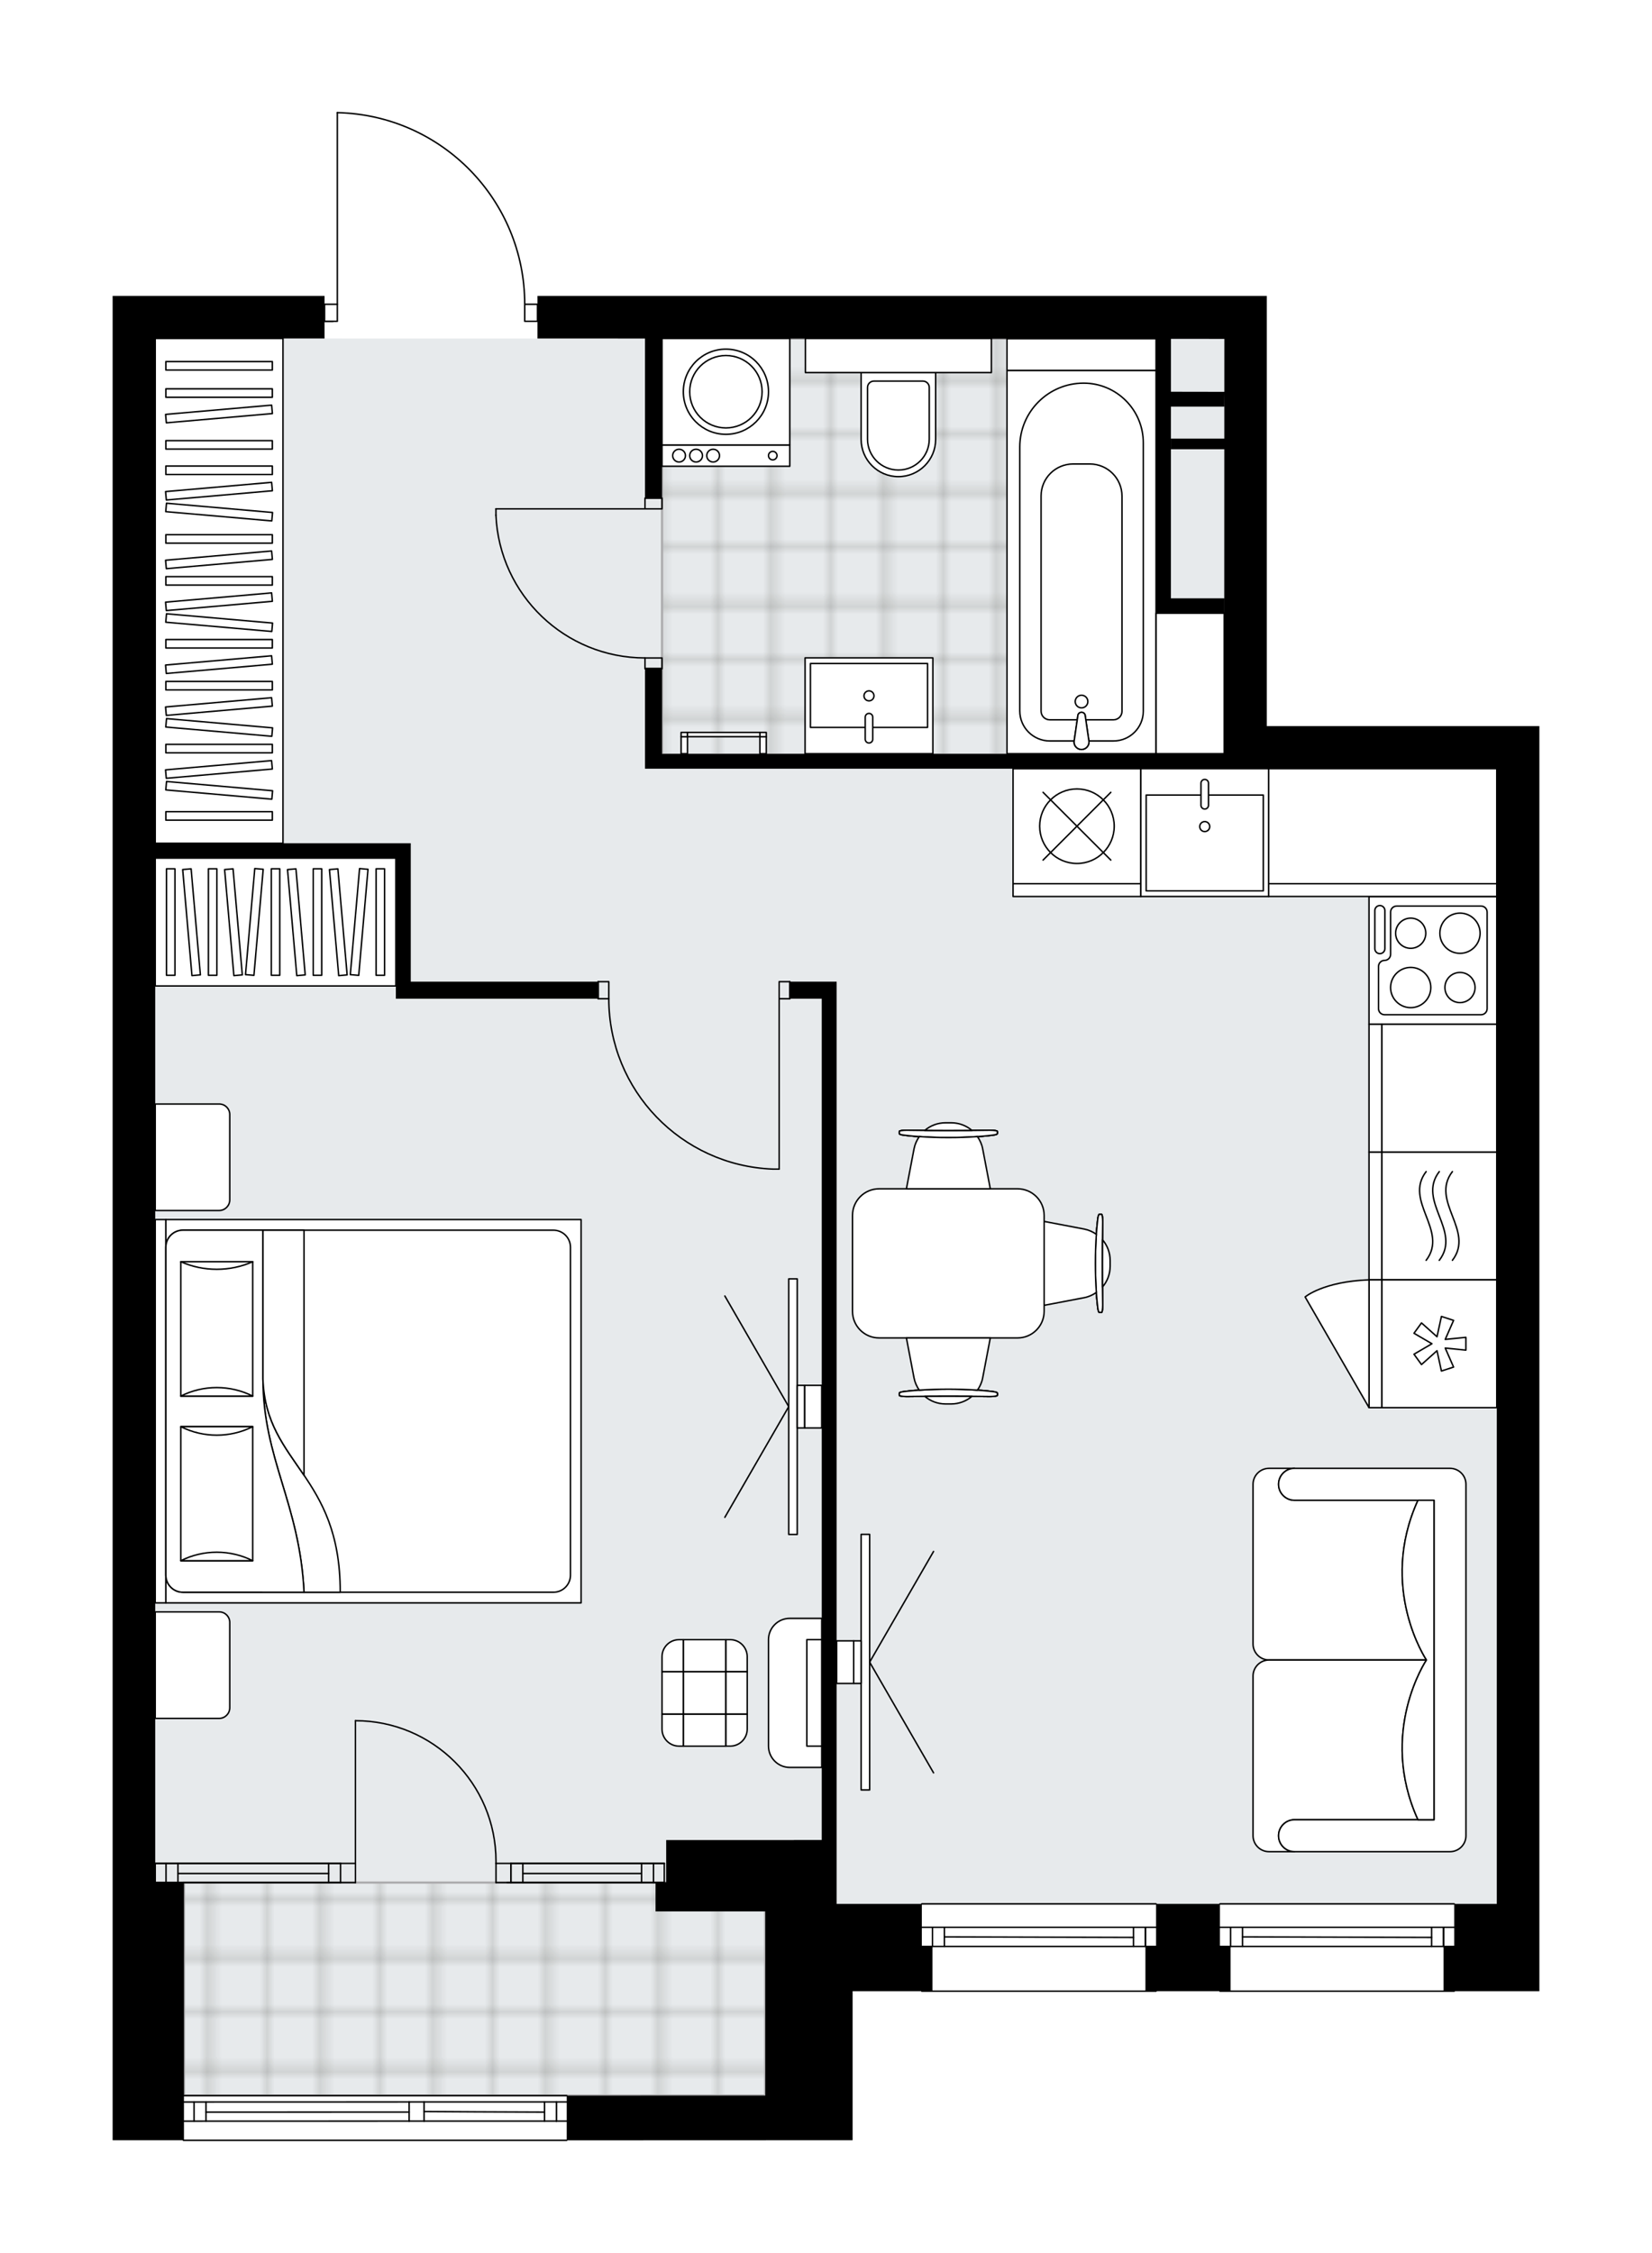 <svg xmlns="http://www.w3.org/2000/svg" xmlns:xlink="http://www.w3.org/1999/xlink" height="2000px" id="Layer_1" style="enable-background:new 0 0 1466.71 2000;" version="1.1" viewBox="0 0 1466.71 2000" width="1466.71px" x="0px" y="0px" xml:space="preserve">
<style type="text/css">
	.st0{fill:none;}
	.st1{opacity:0.25;fill:none;stroke:#12100B;stroke-width:0.4;stroke-miterlimit:10;}
	.st2{fill:#FFFFFF;}
	.st3{fill:#E7EAEC;}
	.st4{fill:url(#SVGID_1_);stroke:#ADACAE;stroke-width:2;stroke-miterlimit:10;}
	.st5{fill:url(#SVGID_00000016038176822260449420000017672470137545447322_);stroke:#ADACAE;stroke-width:2;stroke-miterlimit:10;}
	.st6{fill:none;stroke:#000000;stroke-width:1.3;stroke-linecap:round;stroke-linejoin:round;stroke-miterlimit:10;}
	.st7{fill:none;stroke:#000000;stroke-width:1.3;stroke-linecap:round;stroke-linejoin:round;}
	.st8{fill:none;stroke:#000000;stroke-width:1.3;stroke-linecap:round;stroke-linejoin:round;stroke-dasharray:10.009,10.009;}
	.st9{fill:none;stroke:#000000;stroke-width:1.3;stroke-linecap:round;stroke-linejoin:round;stroke-dasharray:10.131,10.131;}
	.st10{fill:none;stroke:#000000;stroke-width:1.3;stroke-linecap:round;stroke-linejoin:round;stroke-dasharray:10.533,10.533;}
	.st11{fill:#FFFFFF;stroke:#000000;stroke-width:1.3;stroke-linecap:round;stroke-linejoin:round;stroke-miterlimit:10;}
	.st12{font-family:'Arial-BoldMT','Arial'; font-weight:bold;}
	.st13{font-size:99.092px;}
	.st14{font-size:83.847px;}
	.st15{font-family: 'ArialMT','Arial';}
	.st16{font-size:40px;}
</style>
<pattern height="14.57" id="New_Pattern_Swatch_2" patternUnits="userSpaceOnUse" style="overflow:visible;" viewBox="7.49 -22.06 14.57 14.57" width="14.57" x="-266.63" y="0.04">
	<g>
		<rect class="st0" height="14.57" width="14.57" x="7.49" y="-22.06" />
		<g>
			<rect class="st1" height="7.29" width="7.29" x="14.77" y="-7.49" />
		</g>
		<g>
			<rect class="st1" height="7.29" width="7.29" x="0.2" y="-7.49" />
		</g>
		<g>
			<rect class="st1" height="7.29" width="7.29" x="22.06" y="-14.77" />
		</g>
		<g>
			<rect class="st1" height="7.29" width="7.29" x="7.49" y="-14.77" />
			<rect class="st1" height="7.29" width="7.29" x="14.77" y="-22.06" />
		</g>
		<g>
			<rect class="st1" height="7.29" width="7.29" x="0.2" y="-22.06" />
		</g>
		<g>
			<rect class="st1" height="7.29" width="7.29" x="22.06" y="-29.35" />
		</g>
		<g>
			<rect class="st1" height="7.29" width="7.29" x="7.49" y="-29.35" />
		</g>
	</g>
</pattern>
<path class="st2" d="M1124.71,644.57h242v37.82V1690.1v9.15  v68.34h-74.97c0,0,0,0,0,0c0,0.36-0.29,0.65-0.65,0.65h-207.97c-0.36,0-0.65-0.29-0.65-0.65c0,0,0,0,0,0h-55.42c0,0,0,0,0,0  c0,0.36-0.29,0.65-0.65,0.65H818.43c-0.36,0-0.65-0.29-0.65-0.65c0,0,0,0,0,0h-20.15h-40.65v92.64v39.7h-77.04v0.01L503.8,1900  c0,0,0,0,0,0c0,0.36-0.29,0.65-0.65,0.65H162.84c-0.36,0-0.65-0.29-0.65-0.65c0-0.02,0.01-0.04,0.01-0.07H100v-39.7v-189.06  l0-1408.5h37.81h150.34v6.8c0,0,0,0,0,0h10.69V100c0,0,0-0.01,0-0.01c0,0,0,0,0-0.01c0-0.03,0.02-0.06,0.02-0.1  c0.01-0.05,0.01-0.1,0.03-0.15c0.01-0.03,0.04-0.06,0.06-0.09c0.03-0.04,0.05-0.08,0.08-0.11c0.03-0.03,0.07-0.05,0.11-0.07  c0.03-0.02,0.06-0.05,0.1-0.06c0.08-0.03,0.16-0.05,0.25-0.05c0,0,0.01,0,0.01,0c44.9,1,86.92,19.23,118.32,51.33  c31.25,31.95,48.52,74.11,48.69,118.78h10.66v-6.8h647.53v30.2v7.84v0.15V644.57z" id="background" />
<g id="floor">
	<polygon class="st3" points="1328.9,1690.08 742.81,1690.08 680.41,1690.97 679.47,1860.23 135.14,1860.23 137.81,1654.15    137.81,300.48 1087.02,300.7 1089.85,682.38 1328.9,682.38  " />
	
		<pattern id="SVGID_1_" patternTransform="matrix(3.660389e-08 -6.67 6.67 3.660389e-08 28100.527 -51368.344)" xlink:href="#New_Pattern_Swatch_2">
	</pattern>
	<polygon class="st4" points="587.78,669.86 587.78,300.48 1026.4,300.67 1026.31,544.39 1086.87,544.39 1088.23,669.86  " />
	
		<pattern id="SVGID_00000092442746482259497630000009147112774263049875_" patternTransform="matrix(3.660389e-08 -6.67 6.67 3.660389e-08 28100.527 -51368.344)" xlink:href="#New_Pattern_Swatch_2">
	</pattern>
	
		<rect height="189.06" style="fill:url(#SVGID_00000092442746482259497630000009147112774263049875_);stroke:#ADACAE;stroke-width:2;stroke-miterlimit:10;" width="516.14" x="163.33" y="1671.17" />
	<g id="LWPOLYLINE_00000044165570133761092410000016572123638413429890_">
		<rect class="st6" height="15.12" width="9.45" x="691.76" y="871.44" />
	</g>
	<g id="LWPOLYLINE_00000027595973983276068200000013490568392418325412_">
		<rect class="st6" height="15.12" width="9.45" x="531.06" y="871.44" />
	</g>
	<g id="LINE_00000024718983385785413240000017148824702966536105_">
		<line class="st6" x1="701.21" x2="701.21" y1="886.57" y2="871.44" />
	</g>
	<g id="LINE_00000078729090568110748890000014319213282661530297_">
		<line class="st6" x1="531.06" x2="531.06" y1="886.57" y2="871.44" />
	</g>
	<g id="LINE_00000152236781055398785920000011927383737804475787_">
		<line class="st6" x1="691.76" x2="691.76" y1="886.57" y2="1037.82" />
	</g>
	<g id="LINE_00000100348609649072338960000014853862970456129420_">
		<line class="st6" x1="686.09" x2="691.76" y1="1037.82" y2="1037.82" />
	</g>
	<g id="ARC_00000091006217587132405040000017932333843522361519_">
		<path class="st6" d="M686.09,1037.82c-81.27-3.15-145.54-69.92-145.58-151.25" />
	</g>
	<g id="LWPOLYLINE_00000018209015786623353400000002043639214348036275_">
		<rect class="st6" height="9.45" width="15.12" x="572.65" y="442.27" />
	</g>
	<g id="LWPOLYLINE_00000083801756494156149460000005561188840617506475_">
		<rect class="st6" height="9.45" width="15.12" x="572.65" y="584.07" />
	</g>
	<g id="LINE_00000176763665939229945350000016748821795093157770_">
		<line class="st6" x1="572.65" x2="587.78" y1="442.27" y2="442.27" />
	</g>
	<g id="LINE_00000114753861312907201430000015376416669718010027_">
		<line class="st6" x1="572.65" x2="587.78" y1="593.52" y2="593.52" />
	</g>
	<g id="LINE_00000181056579354092125570000009070823747857259913_">
		<line class="st6" x1="572.65" x2="440.31" y1="451.73" y2="451.73" />
	</g>
	<g id="ARC_00000064325262594947915990000004593503648453183628_">
		<path class="st6" d="M572.65,584.07c-70.89-0.05-129.19-55.85-132.34-126.67" />
	</g>
	<g id="LINE_00000039125237914722705690000009916637327801141947_">
		<line class="st6" x1="440.31" x2="440.31" y1="451.73" y2="457.4" />
	</g>
	<g id="ARC_00000171681734990714768600000006550992836091157154_">
		<path class="st6" d="M315.57,1527.48c68.93,0.01,124.8,55.89,124.79,124.81c0,0.62,0,1.24-0.01,1.86" />
	</g>
	<g id="LINE_00000134970579679308283500000010257521200816819336_">
		<line class="st6" x1="315.57" x2="315.57" y1="1654.15" y2="1527.48" />
	</g>
	<g id="LINE_00000115472349385405555420000005450777110494762391_">
		<line class="st6" x1="302.35" x2="315.59" y1="1654.15" y2="1654.15" />
	</g>
	<g id="LINE_00000075162693429942898920000007133994720762012602_">
		<line class="st6" x1="315.59" x2="315.59" y1="1654.15" y2="1671.17" />
	</g>
	<g id="LINE_00000070830364976488265070000012920533176909206953_">
		<line class="st6" x1="315.59" x2="302.35" y1="1671.17" y2="1671.17" />
	</g>
	<g id="LINE_00000170253488397179734170000000187503688854696070_">
		<line class="st6" x1="453.6" x2="440.37" y1="1671.17" y2="1671.17" />
	</g>
	<g id="LINE_00000060729421177704121350000011311959949135219848_">
		<line class="st6" x1="440.37" x2="440.37" y1="1671.17" y2="1654.15" />
	</g>
	<g id="LINE_00000114767642109600767070000016923243758547096460_">
		<line class="st6" x1="440.37" x2="453.6" y1="1654.15" y2="1654.15" />
	</g>
	<g id="LINE_00000085958243678683647840000015929504849535069362_">
		<line class="st6" x1="453.6" x2="453.6" y1="1671.17" y2="1654.15" />
	</g>
	<g id="ARC_00000035531415464583148620000016800086899899392918_">
		<path class="st6" d="M465.87,270.11c0-92.5-73.9-168.06-166.37-170.11" />
	</g>
	<g id="LINE_00000078008836490552191150000003969740750018428077_">
		<line class="st6" x1="295.72" x2="288.16" y1="285.24" y2="285.24" />
	</g>
	<g id="LINE_00000123400284835656875830000014073733225247846272_">
		<line class="st6" x1="299.5" x2="299.5" y1="270.11" y2="100" />
	</g>
	<g id="LWPOLYLINE_00000083067833798179041070000008277314682434736049_">
		<rect class="st6" height="15.12" width="11.34" x="465.87" y="270.11" />
	</g>
	<g id="LWPOLYLINE_00000088116920768197686980000008333838828529048709_">
		<rect class="st6" height="15.12" width="11.34" x="288.16" y="270.11" />
	</g>
	<g id="LINE_00000029735744420996270950000017532500291690433677_">
		<line class="st6" x1="137.81" x2="137.81" y1="1654.19" y2="1671.21" />
	</g>
	<g id="LINE_00000152945869232995815290000004048352108991276686_">
		<line class="st6" x1="302.35" x2="137.81" y1="1654.15" y2="1654.15" />
	</g>
	<g id="LINE_00000026881747042698162580000003152313314288950165_">
		<line class="st6" x1="302.35" x2="137.81" y1="1671.17" y2="1671.17" />
	</g>
	<g id="LINE_00000077315349024098921330000012641712240179464115_">
		<line class="st6" x1="291.77" x2="157.99" y1="1663.13" y2="1663.13" />
	</g>
	<g id="LINE_00000057137643368435248540000001621642561550883999_">
		<line class="st6" x1="147.4" x2="147.4" y1="1654.15" y2="1671.17" />
	</g>
	<g id="LINE_00000176747377788281458520000004737195028034380216_">
		<line class="st6" x1="291.77" x2="291.77" y1="1654.15" y2="1671.17" />
	</g>
	<g id="LINE_00000176032033273788425350000004677244319375063429_">
		<line class="st6" x1="302.35" x2="137.81" y1="1654.15" y2="1654.15" />
	</g>
	<g id="LINE_00000160175435075530608370000012136037934182189453_">
		<line class="st6" x1="137.81" x2="302.35" y1="1671.17" y2="1671.17" />
	</g>
	<g id="LINE_00000096025933140969526440000006897495061118237106_">
		<line class="st6" x1="157.99" x2="157.99" y1="1654.14" y2="1671.16" />
	</g>
	<g id="LINE_00000108292180928054038990000006222079772472457896_">
		<line class="st6" x1="302.35" x2="302.35" y1="1654.15" y2="1671.17" />
	</g>
	<g id="LINE_00000032622487666026554760000012872566517899203233_">
		<line class="st6" x1="589.79" x2="589.79" y1="1654.19" y2="1671.21" />
	</g>
	<g id="LINE_00000116955696486749133840000014689895007392905916_">
		<line class="st6" x1="453.6" x2="589.79" y1="1654.15" y2="1654.15" />
	</g>
	<g id="LINE_00000026851514392661410000000014256512025372879525_">
		<line class="st6" x1="450.33" x2="589.79" y1="1671.17" y2="1671.17" />
	</g>
	<g id="LINE_00000015340358911825911720000006817931484833554563_">
		<line class="st6" x1="464.19" x2="569.62" y1="1663.13" y2="1663.13" />
	</g>
	<g id="LINE_00000116227644355396451620000000515533422178764200_">
		<line class="st6" x1="580.2" x2="580.2" y1="1654.15" y2="1671.17" />
	</g>
	<g id="LINE_00000107588298455190485790000010945280233429245334_">
		<line class="st6" x1="464.19" x2="464.19" y1="1654.15" y2="1671.17" />
	</g>
	<g id="LINE_00000036212430715373130880000007555712010687243444_">
		<line class="st6" x1="453.6" x2="589.79" y1="1654.15" y2="1654.15" />
	</g>
	<g id="LINE_00000173859327372875803510000015768457050305196710_">
		<line class="st6" x1="589.79" x2="453.6" y1="1671.17" y2="1671.17" />
	</g>
	<g id="LINE_00000038372968404288378260000014477037272076165516_">
		<line class="st6" x1="569.62" x2="569.62" y1="1654.14" y2="1671.16" />
	</g>
	<g id="LINE_00000026884493134491883800000011251103361619574690_">
		<line class="st6" x1="453.6" x2="453.6" y1="1654.15" y2="1671.17" />
	</g>
	<g id="LINE_00000103970850761974136870000007363644693641633675_">
		<line class="st6" x1="1026.4" x2="818.43" y1="1767.59" y2="1767.59" />
	</g>
	<g id="LINE_00000146501124319930737220000000557622552742579890_">
		<line class="st6" x1="818.43" x2="1026.4" y1="1710.87" y2="1710.87" />
	</g>
	<g id="LINE_00000086681159596368892970000012191406207037785520_">
		<line class="st6" x1="1016.95" x2="1016.95" y1="1727.89" y2="1710.87" />
	</g>
	<g id="LINE_00000075844909634747263900000018410680609125854878_">
		<line class="st6" x1="827.89" x2="827.89" y1="1727.89" y2="1710.87" />
	</g>
	<g id="LINE_00000172419994459430629730000001605986468949885361_">
		<line class="st6" x1="818.43" x2="1026.4" y1="1727.89" y2="1727.89" />
	</g>
	<g id="LINE_00000120525140956259266670000012661526694496144266_">
		<line class="st6" x1="838.47" x2="1006.36" y1="1719.38" y2="1719.85" />
	</g>
	<g id="LINE_00000139269147444254233950000005769871465763090050_">
		<line class="st6" x1="838.47" x2="838.47" y1="1710.87" y2="1727.89" />
	</g>
	<g id="LINE_00000078032239395348827300000007077132825339470511_">
		<line class="st6" x1="1016.95" x2="1016.95" y1="1727.89" y2="1710.87" />
	</g>
	<g id="LINE_00000182528396584704134420000016950457620739665835_">
		<line class="st6" x1="1006.36" x2="1006.36" y1="1710.87" y2="1727.89" />
	</g>
	<g id="LINE_00000117655544925417843440000007421994263350736550_">
		<line class="st6" x1="818.43" x2="1026.4" y1="1690.08" y2="1690.08" />
	</g>
	<g id="LINE_00000110434808959190551210000018405053188033398152_">
		<line class="st6" x1="1291.09" x2="1083.12" y1="1767.59" y2="1767.59" />
	</g>
	<g id="LINE_00000013167714765862568100000006573819861403093162_">
		<line class="st6" x1="1083.12" x2="1291.09" y1="1710.87" y2="1710.87" />
	</g>
	<g id="LINE_00000158722517448707129850000003265284163818283447_">
		<line class="st6" x1="1281.63" x2="1281.63" y1="1727.89" y2="1710.87" />
	</g>
	<g id="LINE_00000181796502380102288450000013551612939561036725_">
		<line class="st6" x1="1092.57" x2="1092.57" y1="1727.89" y2="1710.87" />
	</g>
	<g id="LINE_00000116916992985198498570000017261293420579143102_">
		<line class="st6" x1="1083.12" x2="1291.09" y1="1727.89" y2="1727.89" />
	</g>
	<g id="LINE_00000073723222806584808260000010083235590737881262_">
		<line class="st6" x1="1103.16" x2="1271.04" y1="1719.38" y2="1719.85" />
	</g>
	<g id="LINE_00000145017798441916477570000017731614625948062895_">
		<line class="st6" x1="1103.16" x2="1103.16" y1="1710.87" y2="1727.89" />
	</g>
	<g id="LINE_00000108991701618833767610000008041473230826804401_">
		<line class="st6" x1="1281.63" x2="1281.63" y1="1727.89" y2="1710.87" />
	</g>
	<g id="LINE_00000090256477248561120500000012753489994828561794_">
		<line class="st6" x1="1271.04" x2="1271.04" y1="1710.87" y2="1727.89" />
	</g>
	<g id="LINE_00000129168225318387727190000011111215127969051787_">
		<line class="st6" x1="1083.12" x2="1291.09" y1="1690.08" y2="1690.08" />
	</g>
	<g id="LINE_00000165930659458486740990000009802058317915692183_">
		<line class="st6" x1="503.15" x2="162.84" y1="1900" y2="1900" />
	</g>
	<g id="LINE_00000036943079406741828640000006491597671784945566_">
		<line class="st6" x1="494.03" x2="494.03" y1="1882.98" y2="1865.97" />
	</g>
	<g id="LINE_00000045578637670077567790000012740891764323500464_">
		<line class="st6" x1="172.29" x2="172.29" y1="1882.98" y2="1865.97" />
	</g>
	<g id="LINE_00000152227083857187545260000003896354222476130446_">
		<line class="st6" x1="182.88" x2="363.26" y1="1874.95" y2="1874.9" />
	</g>
	<g id="LINE_00000178207188016658277840000006386826749903048116_">
		<line class="st6" x1="182.88" x2="182.88" y1="1865.97" y2="1882.98" />
	</g>
	<g id="LINE_00000132802436919717822890000003710505673651091337_">
		<line class="st6" x1="494.03" x2="494.03" y1="1882.98" y2="1865.97" />
	</g>
	<g id="LINE_00000121968217009533983240000008644418220091589513_">
		<line class="st6" x1="483.45" x2="483.45" y1="1865.97" y2="1882.98" />
	</g>
	<g id="LINE_00000029740565765856323810000002854466275968833422_">
		<line class="st6" x1="162.84" x2="503.15" y1="1860.3" y2="1860.3" />
	</g>
	<g id="LINE_00000080204588231369024860000000886239942569142947_">
		<line class="st6" x1="363.26" x2="363.26" y1="1882.93" y2="1865.92" />
	</g>
	<g id="LINE_00000029732423823275612070000000179767684851059133_">
		<line class="st6" x1="363.26" x2="376.5" y1="1865.92" y2="1865.92" />
	</g>
	<g id="LINE_00000134236531784128696810000017846883283383038100_">
		<line class="st6" x1="376.5" x2="376.5" y1="1865.92" y2="1882.93" />
	</g>
	<g id="LINE_00000002363736277912184820000017377832793555127476_">
		<line class="st6" x1="376.5" x2="363.26" y1="1882.93" y2="1882.93" />
	</g>
	<g id="LINE_00000162334982146768533010000013485925035136035981_">
		<polyline class="st6" points="376.5,1874.42 423.39,1874.7 483.45,1874.95   " />
	</g>
	<g id="LWPOLYLINE_00000011712601113719845180000012621393937420371086_">
		<line class="st6" x1="363.26" x2="162.84" y1="1882.93" y2="1882.98" />
	</g>
	<g id="LWPOLYLINE_00000016075201078487325090000005580886411337066406_">
		<line class="st6" x1="376.5" x2="505.06" y1="1882.93" y2="1882.93" />
	</g>
	<g id="LWPOLYLINE_00000146462598178237591090000014483640856424073108_">
		<line class="st6" x1="363.26" x2="162.84" y1="1865.92" y2="1865.97" />
	</g>
	<g id="LWPOLYLINE_00000116917238495614339730000013952983167244787599_">
		<line class="st6" x1="376.5" x2="505.06" y1="1865.92" y2="1865.92" />
	</g>
	<path d="M572.65,300.53v84.08v57.66h15.12V300.55l438.62,0.25v230.33h-0.06v13.23h60.56v-13.23h-47.33l0.05-170.17l47.28,0.02   l0.1-12.94l-0.01,45.88v-4.57h-47.35v9.45h47.35l-0.09,245.78v24.64H587.78v-75.68h-15.12v75.68v13.17h514.25h242v1007.69   l0.05,0.01l-37.86-0.01v37.82h-9.46v39.7h9.46h75.62v-68.34v-9.15V682.38v-37.82h-242V300.86v-0.15v-7.84v-30.2H477.18v37.82   L572.65,300.53z M1039.63,300.81l47.39,0.03l-0.02,46.99l-47.37-0.08l-0.01,9.13L1039.63,300.81z" />
	<polygon points="818.43,1690.07 742.81,1690.07 742.81,1671.17 742.81,1636.35 742.81,1633.36 742.81,871.44 729.57,871.44    701.21,871.44 701.21,886.56 729.57,886.56 729.57,1633.36 704.99,1633.36 704.99,1633.44 591.47,1633.44 591.47,1670.86    582.02,1670.86 582.02,1696.78 679.47,1696.78 679.47,1860.23 679.47,1860.24 503.15,1860.3 503.15,1900 679.94,1899.94    679.94,1899.93 756.98,1899.93 756.98,1860.23 756.98,1767.59 797.63,1767.59 818.43,1767.59 827.89,1767.59 827.89,1727.89    818.43,1727.89  " />
	<polygon points="531.06,871.44 364.68,871.44 364.68,761.79 364.68,748.55 137.81,748.55 137.81,300.48 288.08,300.48    288.15,300.48 288.15,262.67 137.81,262.67 100,262.67 100,1671.17 100,1860.23 100,1899.93 163.33,1899.93 163.33,1860.23    163.33,1671.17 137.81,1671.17 137.81,761.79 351.45,761.79 351.45,886.56 364.68,886.56 531.06,886.56  " />
	<polygon points="1083.12,1690.07 1026.4,1690.07 1026.4,1727.89 1016.95,1727.89 1016.95,1767.59 1026.4,1767.59 1083.12,1767.59    1083.12,1767.59 1092.57,1767.59 1092.57,1727.89 1083.12,1727.89  " />
</g>
<g id="mebel">
	<g>
		<rect class="st11" height="448.07" width="113.44" x="137.81" y="300.48" />
		<g>
			<rect class="st11" height="7.51" width="94.53" x="147.26" y="474.66" />
			<rect class="st11" height="7.51" width="94.53" x="147.26" y="511.88" />
			<rect class="st11" height="7.51" width="94.53" x="147.26" y="567.72" />
			<rect class="st11" height="7.51" width="94.53" x="147.26" y="604.94" />
			<rect class="st11" height="7.51" width="94.53" x="147.26" y="660.77" />
			
				<rect class="st11" height="7.51" transform="matrix(0.996 0.087 -0.087 0.996 48.925 -14.85)" width="94.53" x="147.26" y="549.1" />
			
				<rect class="st11" height="7.51" transform="matrix(0.996 0.087 -0.087 0.996 57.036 -14.496)" width="94.53" x="147.26" y="642.16" />
			
				<rect class="st11" height="7.51" transform="matrix(0.996 -0.087 0.087 0.996 -42.578 18.845)" width="94.53" x="147.26" y="493.27" />
			
				<rect class="st11" height="7.51" transform="matrix(0.996 -0.087 0.087 0.996 -45.823 18.987)" width="94.53" x="147.26" y="530.49" />
			
				<rect class="st11" height="7.51" transform="matrix(0.996 -0.087 0.087 0.996 -50.689 19.2)" width="94.53" x="147.26" y="586.33" />
			
				<rect class="st11" height="7.51" transform="matrix(0.996 -0.087 0.087 0.996 -53.933 19.341)" width="94.53" x="147.26" y="623.55" />
			
				<rect class="st11" height="7.51" transform="matrix(0.996 0.087 -0.087 0.996 61.902 -14.284)" width="94.53" x="147.26" y="698" />
			
				<rect class="st11" height="7.51" transform="matrix(0.996 -0.087 0.087 0.996 -58.8 19.554)" width="94.53" x="147.26" y="679.39" />
			<rect class="st11" height="7.51" width="94.53" x="147.26" y="413.71" />
			<rect class="st11" height="7.51" width="94.53" x="147.26" y="391.14" />
			<rect class="st11" height="7.51" width="94.53" x="147.26" y="320.97" />
			
				<rect class="st11" height="7.51" transform="matrix(0.996 0.087 -0.087 0.996 40.369 -15.224)" width="94.53" x="147.26" y="450.93" />
			
				<rect class="st11" height="7.51" transform="matrix(0.996 -0.087 0.087 0.996 -37.266 18.613)" width="94.53" x="147.26" y="432.32" />
			<rect class="st11" height="7.51" width="94.53" x="147.26" y="345.17" />
			
				<rect class="st11" height="7.51" transform="matrix(0.996 -0.087 0.087 0.996 -31.292 18.353)" width="94.53" x="147.26" y="363.78" />
			<rect class="st11" height="7.51" width="94.53" x="147.26" y="720.55" />
		</g>
	</g>
	<g>
		
			<rect class="st11" height="213.64" transform="matrix(2.226584e-08 -1 1 2.226584e-08 -573.878 1063.133)" width="113.44" x="187.91" y="711.69" />
		<g>
			
				<rect class="st11" height="7.51" transform="matrix(2.235450e-08 -1 1 2.235450e-08 -666.936 970.074)" width="94.53" x="104.3" y="814.75" />
			
				<rect class="st11" height="7.51" transform="matrix(2.235459e-08 -1 1 2.235459e-08 -629.713 1007.298)" width="94.53" x="141.53" y="814.75" />
			
				<rect class="st11" height="7.51" transform="matrix(2.235417e-08 -1 1 2.235417e-08 -573.878 1063.133)" width="94.53" x="197.36" y="814.75" />
			
				<rect class="st11" height="7.51" transform="matrix(2.235492e-08 -1 1 2.235492e-08 -536.654 1100.356)" width="94.53" x="234.59" y="814.75" />
			
				<rect class="st11" height="7.51" transform="matrix(2.235419e-08 -1 1 2.235419e-08 -480.819 1156.192)" width="94.53" x="290.42" y="814.75" />
			
				<rect class="st11" height="7.51" transform="matrix(0.087 -0.996 0.996 0.087 -609.073 972.323)" width="94.53" x="178.75" y="814.75" />
			
				<rect class="st11" height="7.51" transform="matrix(0.087 -0.996 0.996 0.087 -524.125 1065.028)" width="94.53" x="271.81" y="814.75" />
			
				<rect class="st11" height="7.51" transform="matrix(-0.087 -0.996 0.996 -0.087 -630.378 1059.376)" width="94.53" x="122.92" y="814.75" />
			
				<rect class="st11" height="7.51" transform="matrix(-0.087 -0.996 0.996 -0.087 -589.91 1096.457)" width="94.53" x="160.14" y="814.75" />
			
				<rect class="st11" height="7.51" transform="matrix(-0.087 -0.996 0.996 -0.087 -529.208 1152.08)" width="94.53" x="215.97" y="814.75" />
			
				<rect class="st11" height="7.51" transform="matrix(-0.087 -0.996 0.996 -0.087 -488.74 1189.162)" width="94.53" x="253.2" y="814.75" />
		</g>
	</g>
	<g>
		<g>
			<g>
				
					<rect class="st11" height="9.45" transform="matrix(-2.213044e-08 1 -1 -2.213044e-08 1395.286 1110.217)" width="340.31" x="-27.62" y="1248.03" />
				
					<rect class="st11" height="368.67" transform="matrix(-2.213044e-08 1 -1 -2.213044e-08 1584.347 921.156)" width="340.31" x="161.44" y="1068.42" />
				<path class="st11" d="M147.26,1107.17l0,291.15c0,8.35,6.77,15.12,15.12,15.12h328.97c8.35,0,15.12-6.77,15.12-15.12v-291.15      c0-8.35-6.77-15.12-15.12-15.12H162.39C154.03,1092.05,147.26,1098.82,147.26,1107.17z" />
				<path class="st11" d="M269.92,1413.45c-3.87-79.05-36.45-118.23-36.47-189.41c2.58,76.16,68.76,84.29,68.62,189.41      L269.92,1413.45z" />
				<g>
					<path class="st11" d="M269.92,1413.45c-3.87-79.05-36.45-118.23-36.47-189.41l0-132h-71.07c-8.35,0-15.12,6.77-15.12,15.12       l0,291.15c0,8.35,6.77,15.12,15.12,15.12L269.92,1413.45L269.92,1413.45z" />
				</g>
				
					<rect class="st11" height="63.84" transform="matrix(-2.212983e-08 1 -1 -2.212983e-08 1372.126 987.234)" width="119.3" x="132.8" y="1147.76" />
				<path class="st11" d="M224.37,1239.33c-20.05-10.1-43.79-10.1-63.84,0H224.37z" />
				<path class="st11" d="M160.53,1120.03c20.05,8.98,43.79,8.98,63.84,0L160.53,1120.03z" />
				
					<rect class="st11" height="63.84" transform="matrix(-2.213029e-08 1 -1 -2.213029e-08 1518.412 1133.521)" width="119.01" x="132.94" y="1294.05" />
				<path class="st11" d="M224.37,1385.47c-20.05-10.08-43.79-10.08-63.84,0H224.37z" />
				<path class="st11" d="M160.53,1266.46c20.05,10.08,43.79,10.08,63.84,0L160.53,1266.46z" />
				<g>
					<path class="st11" d="M233.45,1224.05v-132h36.47l0,217.54C252.72,1284.16,234.77,1262.99,233.45,1224.05z" />
				</g>
			</g>
		</g>
		<g>
			<g>
				<path class="st11" d="M203.98,989.33v75.8c0,5.22-4.23,9.45-9.45,9.45h-56.72v-94.53h56.9      C199.83,980.06,203.98,984.21,203.98,989.33z" />
			</g>
		</g>
		<g>
			<g>
				<path class="st11" d="M203.98,1440.19v75.8c0,5.22-4.23,9.45-9.45,9.45h-56.72v-94.53h56.9      C199.83,1430.92,203.98,1435.07,203.98,1440.19z" />
			</g>
		</g>
	</g>
	<g>
		<g>
			<path class="st11" d="M682.3,1455.53v94.46c0,10.48,8.5,18.98,18.98,18.98h28.29v-132.34h-28.36     C690.77,1436.62,682.3,1445.09,682.3,1455.53z" />
			
				<rect class="st11" height="13.23" transform="matrix(2.213014e-08 -1 1 2.213014e-08 -779.842 2225.745)" width="94.53" x="675.69" y="1496.18" />
		</g>
		<g>
			
				<rect class="st11" height="37.81" transform="matrix(2.213166e-08 -1 1 2.213166e-08 -877.208 2128.379)" width="37.81" x="606.68" y="1483.89" />
			
				<rect class="st11" height="18.91" transform="matrix(2.213060e-08 -1 1 2.213060e-08 -905.568 2100.02)" width="37.81" x="578.32" y="1493.34" />
			
				<rect class="st11" height="18.91" transform="matrix(2.213166e-08 -1 1 2.213166e-08 -848.849 2156.738)" width="37.81" x="635.04" y="1493.34" />
			
				<rect class="st11" height="37.81" transform="matrix(-2.212962e-08 1 -1 -2.212962e-08 2095.294 844.123)" width="28.36" x="611.41" y="1450.8" />
			<path class="st11" d="M587.77,1483.89v-13.23c0-8.35,6.77-15.12,15.12-15.12h3.78v28.36H587.77z" />
			<path class="st11" d="M644.49,1483.89v-28.36h3.78c8.35,0,15.12,6.77,15.12,15.12v13.23H644.49z" />
			
				<rect class="st11" height="37.81" transform="matrix(-2.212927e-08 1 -1 -2.212927e-08 2161.465 910.294)" width="28.36" x="611.41" y="1516.97" />
			<path class="st11" d="M587.77,1534.93v-13.23h18.91v28.36h-3.78C594.54,1550.06,587.77,1543.29,587.77,1534.93z" />
			<path class="st11" d="M644.49,1550.06v-28.36h18.91v13.23c0,8.35-6.77,15.12-15.12,15.12H644.49z" />
		</g>
	</g>
	<g>
		<g>
			<g id="LINE_00000172408290129392486910000012094997533629026478_">
				<line class="st11" x1="700.26" x2="643.55" y1="1248.69" y2="1346.93" />
			</g>
			<g id="LINE_00000107558968741361533390000013314827855555689345_">
				<line class="st11" x1="700.26" x2="643.55" y1="1248.69" y2="1150.46" />
			</g>
		</g>
		<rect class="st11" height="226.87" width="7.56" x="700.26" y="1135.26" />
		
			<rect class="st11" height="37.81" transform="matrix(-1 -2.212873e-08 2.212873e-08 -1 1422.271 2497.39)" width="6.62" x="707.83" y="1229.79" />
		<rect class="st11" height="37.81" width="15.12" x="714.44" y="1229.79" />
	</g>
	<g>
		<g>
			<g id="LINE_00000070812191096743665350000012652797963872150949_">
				<line class="st11" x1="772.11" x2="828.83" y1="1475.5" y2="1573.74" />
			</g>
			<g id="LINE_00000062903422232292310950000004721693721157893805_">
				<line class="st11" x1="772.11" x2="828.83" y1="1475.5" y2="1377.26" />
			</g>
		</g>
		
			<rect class="st11" height="226.87" transform="matrix(-1 -2.213426e-08 2.213426e-08 -1 1536.652 2950.998)" width="7.56" x="764.54" y="1362.06" />
		<rect class="st11" height="37.81" width="6.62" x="757.93" y="1456.59" />
		
			<rect class="st11" height="37.81" transform="matrix(-1 -2.212921e-08 2.212921e-08 -1 1500.731 2950.998)" width="15.12" x="742.8" y="1456.59" />
	</g>
	<g>
		<path class="st11" d="M1149.35,1331.8L1149.35,1331.8c-7.83,0-14.18-6.35-14.18-14.18l0,0c0-7.83,6.35-14.18,14.18-14.18h0h-22.63    c-7.86,0-14.23,6.37-14.23,14.23v141.67c0,7.84,6.41,14.25,14.25,14.25l139.75,0c0,0-43.02-63.94-7.54-141.79H1149.35z" />
		<path class="st11" d="M1149.35,1615.39L1149.35,1615.39c-7.83,0-14.18,6.35-14.18,14.18v0c0,7.83,6.35,14.18,14.18,14.18l0,0    h-22.63c-7.86,0-14.23-6.37-14.23-14.23v-141.67c0-7.84,6.41-14.25,14.25-14.25l139.75,0c0,0-43.02,63.94-7.54,141.79H1149.35z" />
		<path class="st11" d="M1287.36,1303.44h-138.01c-7.83,0-14.18,6.35-14.18,14.18l0,0c0,7.83,6.35,14.18,14.18,14.18h123.83v283.59    h-123.83c-7.83,0-14.18,6.35-14.18,14.18l0,0c0,7.83,6.35,14.18,14.18,14.18h138.01c7.83,0,14.18-6.35,14.18-14.18v-311.95    C1301.54,1309.82,1295.16,1303.44,1287.36,1303.44z" />
		<path class="st11" d="M1258.94,1615.39c-35.48-77.85,7.54-141.79,7.54-141.79v-0.01c0,0-43.02-63.94-7.54-141.79h14.24v283.59    L1258.94,1615.39z" />
	</g>
	<g>
		<path class="st11" d="M780.51,1055.31H903.4c13.05,0,23.63,10.58,23.63,23.63v85.13c0,13.05-10.58,23.63-23.63,23.63H780.51    c-13.05,0-23.63-10.58-23.63-23.63v-85.13C756.88,1065.89,767.46,1055.31,780.51,1055.31z" />
		<g>
			<g id="LINE_00000026149170782910535240000018373854547748552594_">
				<path class="st11" d="M802.67,1235.32c22.88-2.87,55.73-2.87,78.62,0c2.64,0.33,4.18,0.83,4.18,1.35v0.13v1.87      c0,0.56-2.96,1.02-6.62,1.02c-24.51-0.39-49.22-0.39-73.73,0c-3.65,0-6.62-0.46-6.62-1.02v-1.87v-0.13      C798.5,1236.15,800.03,1235.65,802.67,1235.32z" />
			</g>
			<g id="LINE_00000025419935169979525870000014133673207218752411_">
				<path class="st11" d="M802.67,1235.32c22.88-2.87,55.73-2.87,78.62,0c2.64,0.33,4.18,0.83,4.18,1.35v0.13v1.87      c0,0.56-2.96,1.02-6.62,1.02c-24.51-0.39-49.22-0.39-73.73,0c-3.65,0-6.62-0.46-6.62-1.02v-1.87v-0.13      C798.5,1236.15,800.03,1235.65,802.67,1235.32z" />
			</g>
			<g id="LINE_00000161623368186174799620000001074026266730530493_">
				<path class="st11" d="M802.67,1235.32c22.88-2.87,55.73-2.87,78.62,0c2.64,0.33,4.18,0.83,4.18,1.35v0.13v1.87      c0,0.56-2.96,1.02-6.62,1.02c-24.51-0.39-49.22-0.39-73.73,0c-3.65,0-6.62-0.46-6.62-1.02v-1.87v-0.13      C798.5,1236.15,800.03,1235.65,802.67,1235.32z" />
			</g>
			<path class="st11" d="M821.09,1239.57c4.98,4.21,11.38,6.72,18.29,6.72h5.21c6.91,0,13.31-2.51,18.29-6.72     C848.95,1239.44,835.02,1239.44,821.09,1239.57z" />
			<path class="st11" d="M804.74,1187.7l6.78,35.54c0.77,4.02,2.44,7.64,4.66,10.82c16.4-1.16,35.21-1.16,51.61,0     c2.22-3.19,3.89-6.81,4.66-10.82l6.78-35.54H804.74z" />
		</g>
		<g>
			<g id="LINE_00000007423386026762824500000006156099479762315145_">
				<path class="st11" d="M974.65,1160.81c-2.87-22.88-2.87-55.73,0-78.62c0.33-2.64,0.83-4.18,1.35-4.18h0.13h1.87      c0.56,0,1.02,2.96,1.02,6.62c-0.39,24.51-0.39,49.22,0,73.73c0,3.65-0.46,6.62-1.02,6.62h-1.87h-0.13      C975.48,1164.99,974.99,1163.45,974.65,1160.81z" />
			</g>
			<g id="LINE_00000156574421909664600040000009172146969549413282_">
				<path class="st11" d="M974.65,1160.81c-2.87-22.88-2.87-55.73,0-78.62c0.33-2.64,0.83-4.18,1.35-4.18h0.13h1.87      c0.56,0,1.02,2.96,1.02,6.62c-0.39,24.51-0.39,49.22,0,73.73c0,3.65-0.46,6.62-1.02,6.62h-1.87h-0.13      C975.48,1164.99,974.99,1163.45,974.65,1160.81z" />
			</g>
			<g id="LINE_00000084497072843976601310000017415589021167019167_">
				<path class="st11" d="M974.65,1160.81c-2.87-22.88-2.87-55.73,0-78.62c0.33-2.64,0.83-4.18,1.35-4.18h0.13h1.87      c0.56,0,1.02,2.96,1.02,6.62c-0.39,24.51-0.39,49.22,0,73.73c0,3.65-0.46,6.62-1.02,6.62h-1.87h-0.13      C975.48,1164.99,974.99,1163.45,974.65,1160.81z" />
			</g>
			<path class="st11" d="M978.9,1142.4c4.21-4.98,6.72-11.38,6.72-18.29v-5.21c0-6.91-2.51-13.31-6.72-18.29     C978.78,1114.54,978.78,1128.47,978.9,1142.4z" />
			<path class="st11" d="M927.03,1158.75l35.54-6.78c4.02-0.77,7.64-2.44,10.82-4.66c-1.16-16.4-1.16-35.21,0-51.61     c-3.19-2.22-6.81-3.89-10.82-4.66l-35.54-6.78V1158.75z" />
		</g>
		<g>
			<g id="LINE_00000080894408509964282890000007941249280954118799_">
				<path class="st11" d="M881.29,1007.69c-22.88,2.87-55.73,2.87-78.62,0c-2.64-0.33-4.18-0.83-4.18-1.35v-0.13v-1.87      c0-0.56,2.96-1.02,6.62-1.02c24.51,0.39,49.22,0.39,73.73,0c3.65,0,6.62,0.46,6.62,1.02v1.87v0.13      C885.47,1006.86,883.93,1007.35,881.29,1007.69z" />
			</g>
			<g id="LINE_00000116932752837740976100000011990278205514248096_">
				<path class="st11" d="M881.29,1007.69c-22.88,2.87-55.73,2.87-78.62,0c-2.64-0.33-4.18-0.83-4.18-1.35v-0.13v-1.87      c0-0.56,2.96-1.02,6.62-1.02c24.51,0.39,49.22,0.39,73.73,0c3.65,0,6.62,0.46,6.62,1.02v1.87v0.13      C885.47,1006.86,883.93,1007.35,881.29,1007.69z" />
			</g>
			<g id="LINE_00000140016144958666206510000000751867669191260289_">
				<path class="st11" d="M881.29,1007.69c-22.88,2.87-55.73,2.87-78.62,0c-2.64-0.33-4.18-0.83-4.18-1.35v-0.13v-1.87      c0-0.56,2.96-1.02,6.62-1.02c24.51,0.39,49.22,0.39,73.73,0c3.65,0,6.62,0.46,6.62,1.02v1.87v0.13      C885.47,1006.86,883.93,1007.35,881.29,1007.69z" />
			</g>
			<path class="st11" d="M862.88,1003.44c-4.98-4.21-11.38-6.72-18.29-6.72h-5.21c-6.91,0-13.31,2.51-18.29,6.72     C835.02,1003.56,848.95,1003.56,862.88,1003.44z" />
			<path class="st11" d="M879.23,1055.31l-6.78-35.54c-0.77-4.02-2.44-7.64-4.66-10.82c-16.4,1.16-35.21,1.16-51.61,0     c-2.22,3.19-3.89,6.81-4.66,10.82l-6.78,35.54H879.23z" />
		</g>
	</g>
	<g>
		
			<rect class="st11" height="113.44" transform="matrix(-2.217526e-08 1 -1 -2.217526e-08 2124.709 -419.637)" width="113.44" x="1215.46" y="795.82" />
		<path class="st11" d="M1314.97,804.33h-74.99c-2.96,0-5.36,2.4-5.36,5.36v37.5c0,2.96-2.4,5.36-5.36,5.36l0,0    c-2.96,0-5.36,2.4-5.36,5.36v37.5c0,2.96,2.4,5.36,5.36,5.36h85.71c2.96,0,5.36-2.4,5.36-5.36v-85.71    C1320.33,806.72,1317.93,804.33,1314.97,804.33z" />
		<path class="st11" d="M1220.63,842.11v-33.79c0-2.47,2-4.46,4.46-4.46l0,0c2.47,0,4.46,2,4.46,4.46v33.79c0,2.47-2,4.46-4.46,4.46    l0,0C1222.63,846.58,1220.63,844.58,1220.63,842.11z" />
		<circle class="st11" cx="1296.23" cy="828.43" r="17.86" />
		<circle class="st11" cx="1252.48" cy="876.64" r="17.86" />
		<circle class="st11" cx="1252.48" cy="828.43" r="13.39" />
		<circle class="st11" cx="1296.23" cy="876.64" r="13.39" />
	</g>
	<g>
		
			<rect class="st11" height="102.09" transform="matrix(-2.217493e-08 1 -1 -2.217493e-08 2357.254 -198.436)" width="113.44" x="1221.13" y="1028.36" />
		
			<rect class="st11" height="11.34" transform="matrix(-2.217493e-08 1 -1 -2.217493e-08 2300.536 -141.718)" width="113.44" x="1164.41" y="1073.74" />
		<path class="st11" d="M1289.5,1040.03c-20.19,26.25,20.19,52.51,0,78.76" />
		<path class="st11" d="M1277.85,1040.03c-20.19,26.25,20.19,52.51,0,78.76" />
		<path class="st11" d="M1266.19,1040.03c-20.19,26.25,20.19,52.51,0,78.76" />
	</g>
	<g>
		
			<rect class="st11" height="102.09" transform="matrix(-1 -2.204015e-08 2.204015e-08 -1 1912.304 1466.856)" width="113.44" x="899.43" y="682.38" />
		
			<rect class="st11" height="11.34" transform="matrix(-1 -2.204015e-08 2.204015e-08 -1 1912.304 1580.292)" width="113.44" x="899.43" y="784.47" />
		<circle class="st11" cx="956.15" cy="733.43" r="33.09" />
		<line class="st11" x1="926.07" x2="986.23" y1="703.35" y2="763.51" />
		<line class="st11" x1="926.07" x2="986.23" y1="763.51" y2="703.35" />
	</g>
	<g>
		
			<rect class="st11" height="102.09" transform="matrix(-2.217549e-08 1 -1 -2.217549e-08 2243.818 -311.873)" width="113.44" x="1221.13" y="914.93" />
		
			<rect class="st11" height="11.34" transform="matrix(-2.217549e-08 1 -1 -2.217549e-08 2187.1 -255.154)" width="113.44" x="1164.41" y="960.3" />
	</g>
	<g>
		<rect class="st11" height="102.09" width="202.58" x="1126.31" y="682.38" />
		<rect class="st11" height="11.34" width="202.58" x="1126.31" y="784.47" />
	</g>
	<g>
		
			<rect class="st11" height="102.09" transform="matrix(-2.217497e-08 1 -1 -2.217497e-08 2470.691 -84.999)" width="113.44" x="1221.13" y="1141.8" />
		
			<rect class="st11" height="11.34" transform="matrix(-2.217497e-08 1 -1 -2.217497e-08 2413.973 -28.281)" width="113.44" x="1164.41" y="1187.17" />
		<polygon class="st11" points="1283.13,1189.01 1301.48,1187.17 1301.48,1198.52 1283.13,1196.68 1290.54,1213.57 1279.75,1217.07     1275.83,1199.05 1262.06,1211.33 1255.39,1202.15 1271.32,1192.85 1255.39,1183.54 1262.06,1174.37 1275.83,1186.64     1279.75,1168.62 1290.54,1172.12   " />
		<path class="st11" d="M1215.46,1249.56l-56.72-98.24c0,0,15.96-13.69,56.72-15.2V1249.56z" />
	</g>
	<g>
		
			<rect class="st11" height="113.44" transform="matrix(-1 -2.204029e-08 2.204029e-08 -1 2139.185 1478.199)" width="113.44" x="1012.87" y="682.38" />
		
			<rect class="st11" height="85.08" transform="matrix(-1 -2.204012e-08 2.204012e-08 -1 2139.224 1496.603)" width="103.98" x="1017.62" y="705.76" />
		<path class="st11" d="M1069.61,718.18L1069.61,718.18c1.85,0,3.34-1.5,3.34-3.34v-19.6c0-1.85-1.5-3.34-3.34-3.34l0,0    c-1.85,0-3.34,1.5-3.34,3.34v19.6C1066.27,716.69,1067.77,718.18,1069.61,718.18z" />
		<circle class="st11" cx="1069.61" cy="733.76" r="4.44" />
	</g>
	<g>
		<path class="st11" d="M797.63,423.12L797.63,423.12c-18.27,0-33.09-14.81-33.09-33.09v-59.3h66.17v59.3    C830.72,408.3,815.9,423.12,797.63,423.12z" />
		<rect class="st11" height="30.25" width="165.12" x="715.07" y="300.48" />
		<path class="st11" d="M797.63,417.25L797.63,417.25c-15.14,0-27.41-12.27-27.41-27.41v-45.87c0-3.13,2.54-5.67,5.67-5.67h43.48    c3.13,0,5.67,2.54,5.67,5.67v45.87C825.04,404.98,812.77,417.25,797.63,417.25z" />
	</g>
	<g>
		<rect class="st11" height="15.12" width="5.67" x="604.71" y="653.97" />
		<rect class="st11" height="3.78" width="5.67" x="604.71" y="650.19" />
		<rect class="st11" height="15.12" width="5.67" x="674.66" y="653.97" />
		<rect class="st11" height="3.78" width="5.67" x="674.66" y="650.19" />
		
			<rect class="st11" height="3.78" transform="matrix(-1 -2.217471e-08 2.217471e-08 -1 1285.044 1304.152)" width="64.28" x="610.38" y="650.19" />
	</g>
	<g>
		
			<rect class="st11" height="340.31" transform="matrix(-1 -2.217523e-08 2.217523e-08 -1 1920.446 997.874)" width="132.34" x="894.05" y="328.78" />
		<g id="ARC_00000111880300267872912160000017840050231024928909_">
			<path class="st11" d="M966.75,657.76c0.09,0.63,0.09,1.27,0,1.91c-0.53,3.61-3.88,6.1-7.48,5.58c-3.61-0.53-6.1-3.88-5.58-7.48     l3.37-23.09c0.32-1.07,1.15-1.9,2.22-2.22c1.75-0.52,3.58,0.47,4.1,2.22L966.75,657.76z" />
		</g>
		<path class="st11" d="M932.06,657.75h21.64l3.37-23.08c0.32-1.07,1.15-1.9,2.22-2.22c1.75-0.52,3.58,0.47,4.1,2.22l3.37,23.08    h21.83c14.62,0,26.47-11.85,26.47-26.47V393.1c0-29.26-23.72-52.98-52.98-52.98c-31.3,0-56.68,25.38-56.68,56.68v234.28    C905.4,645.81,917.33,657.75,932.06,657.75z" />
		<path class="st11" d="M932,638.98h24.44l0.63-4.3c0.32-1.07,1.15-1.9,2.22-2.22c1.75-0.52,3.58,0.47,4.1,2.22l0.63,4.3h24.57    c4.18,0,7.56-3.39,7.56-7.56v-191c0-15.76-12.78-28.53-28.53-28.53h-14.95c-15.66,0-28.36,12.7-28.36,28.36v191.04    C924.3,635.53,927.75,638.98,932,638.98z" />
		<g id="ARC_00000039843783548060442380000011130368849761290888_">
			<path class="st11" d="M966.75,657.76c0.09,0.63,0.09,1.27,0,1.91c-0.53,3.61-3.88,6.1-7.48,5.58c-3.61-0.53-6.1-3.88-5.58-7.48     l3.37-23.09c0.32-1.07,1.15-1.9,2.22-2.22c1.75-0.52,3.58,0.47,4.1,2.22L966.75,657.76z" />
		</g>
		<circle class="st11" cx="960.22" cy="622.77" r="5.61" />
	</g>
	<g>
		
			<rect class="st11" height="85.08" transform="matrix(-1 -2.217498e-08 2.217498e-08 -1 1543.003 1253.106)" width="113.44" x="714.78" y="584.01" />
		
			<rect class="st11" height="56.72" transform="matrix(-1 -2.217486e-08 2.217486e-08 -1 1543.042 1234.702)" width="103.98" x="719.53" y="588.99" />
		<path class="st11" d="M771.52,633.29L771.52,633.29c1.85,0,3.34,1.5,3.34,3.34v19.6c0,1.85-1.5,3.34-3.34,3.34h0    c-1.85,0-3.34-1.5-3.34-3.34v-19.6C768.18,634.79,769.67,633.29,771.52,633.29z" />
		<circle class="st11" cx="771.52" cy="617.72" r="4.44" />
	</g>
	<g>
		<rect class="st11" height="18.91" width="113.44" x="587.77" y="395.01" />
		<rect class="st11" height="94.53" width="113.44" x="587.77" y="300.48" />
		<g id="CIRCLE_00000130635480147136268010000002953967019201868975_">
			<circle class="st11" cx="644.49" cy="347.74" r="37.81" />
		</g>
		<g id="CIRCLE_00000084500555787367969610000002413933711922112695_">
			<circle class="st11" cx="644.49" cy="347.74" r="32.14" />
		</g>
		<g id="CIRCLE_00000039829092148559061710000000287052824528691345_">
			<circle class="st11" cx="686.08" cy="404.46" r="3.78" />
		</g>
		<g id="CIRCLE_00000082340177946839801840000011451558176304961946_">
			<circle class="st11" cx="633.15" cy="404.46" r="5.67" />
		</g>
		<g id="CIRCLE_00000163058660812582437170000001473562766101196708_">
			<circle class="st11" cx="618.02" cy="404.46" r="5.67" />
		</g>
		<g id="CIRCLE_00000093866296538047096940000010060553201133867938_">
			<circle class="st11" cx="602.9" cy="404.46" r="5.67" />
		</g>
	</g>
	
		<rect class="st11" height="60.5" transform="matrix(2.211232e-08 -1 1 2.211232e-08 449.913 1663.375)" width="124.72" x="994.28" y="576.48" />
	
		<rect class="st11" height="28.11" transform="matrix(-1 -2.217523e-08 2.217523e-08 -1 1920.446 629.457)" width="132.34" x="894.05" y="300.67" />
</g>
</svg>